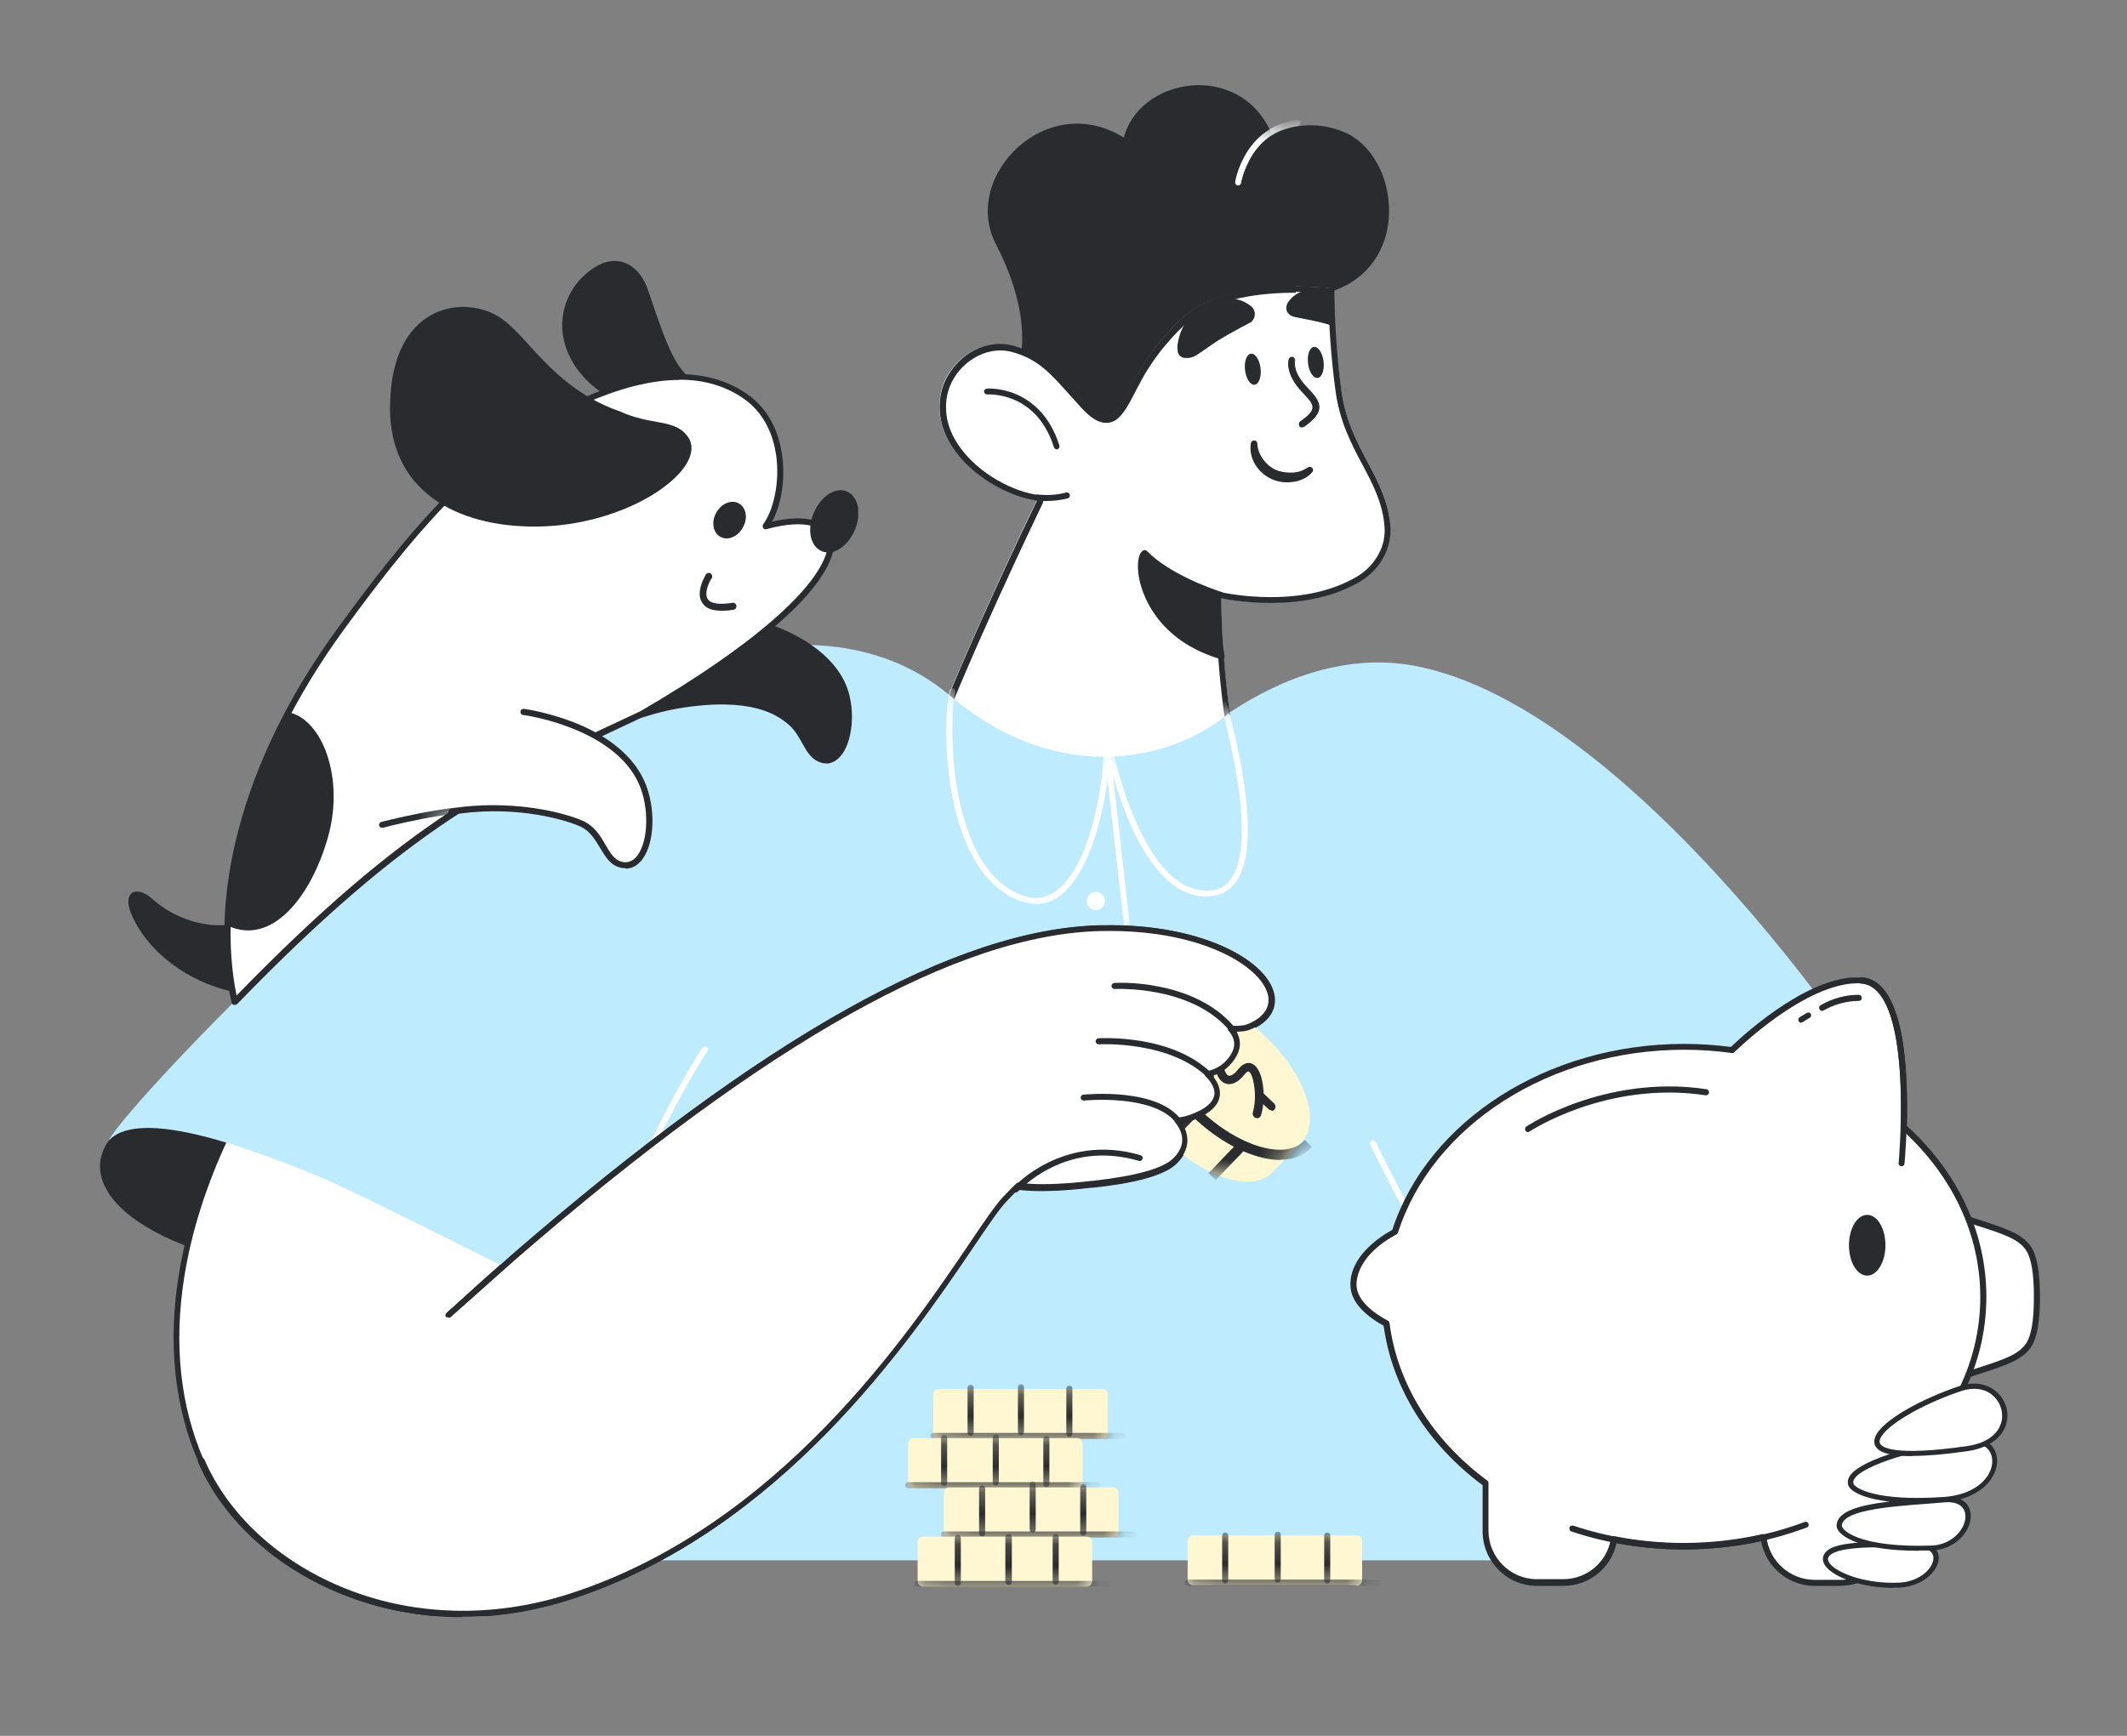 <svg xmlns="http://www.w3.org/2000/svg" xmlns:xlink="http://www.w3.org/1999/xlink" id="Layer_1" viewBox="0 0 98 80"><rect x="0" y="0" width="98" height="80" fill="#808080" stroke="none"/><defs><style>.cls-1{mask:url(#mask-10);}.cls-2{fill:#292b2e;}.cls-2,.cls-3,.cls-4,.cls-5,.cls-6{stroke-width:0px;}.cls-7{mask:url(#mask-2);}.cls-8{clip-path:url(#clippath-2);}.cls-9{mask:url(#mask-13);}.cls-10{clip-path:url(#clippath-6);}.cls-11{mask:url(#mask-3);}.cls-3{fill:none;}.cls-12{clip-path:url(#clippath-7);}.cls-13{mask:url(#mask-9);}.cls-14{clip-path:url(#clippath-1);}.cls-15{clip-path:url(#clippath-4);}.cls-16{mask:url(#mask-12);}.cls-17{mask:url(#mask-5);}.cls-18{mask:url(#mask-8);}.cls-19{mask:url(#mask-4);}.cls-20{clip-path:url(#clippath);}.cls-21{mask:url(#mask-15);}.cls-22{mask:url(#mask-6);}.cls-23{clip-path:url(#clippath-3);}.cls-24{mask:url(#mask-16);}.cls-4{fill:#fff;}.cls-25{mask:url(#mask-1);}.cls-26{mask:url(#mask);}.cls-5{fill:#bfebff;}.cls-27{clip-path:url(#clippath-5);}.cls-28{mask:url(#mask-7);}.cls-6{fill:#fff7d1;}.cls-29{mask:url(#mask-14);}.cls-30{mask:url(#mask-11);}</style><clipPath id="clippath"><rect class="cls-3" width="98" height="80"></rect></clipPath><clipPath id="clippath-1"><rect class="cls-3" x="4.6" y="3.92" width="83.46" height="70.56"></rect></clipPath><mask id="mask" x="45.67" y="3.98" width="18.21" height="17.06" maskUnits="userSpaceOnUse"><g id="mask0_2670_17672"><path class="cls-4" d="M61.88,6.2c-1.08-.45-2.24-.59-3.25.01-1.48-3.52-6.24-2.49-6.74.34-3.51-2.38-7.43,1.62-5.87,4.62.57,1.1,1.54,3.42,1.14,5.36,1.68.65,4.98,4.5,4.98,4.5,0,0,6.57-6.79,9.33-7.79,3.44-1.26,2.85-6.03.41-7.04Z"></path></g></mask><mask id="mask-1" x="37.1" y="29.77" width="36.4" height="12.89" maskUnits="userSpaceOnUse"><g id="mask1_2670_17672"><path class="cls-4" d="M37.1,29.77c1.07,0,5.6,1.23,6.73,2.34.02.01.12.11.14.12,0,0,1.75,3.06,7.1,2.65,3.82-.29,5.51-1.99,5.51-1.99,2.73-1.8,6.25-2.5,8.36-2.24.05,0,5.4,1.14,7.73,2.96,2.97,2.32-1.4,9.82-22.78,8.98-10.59-.4-12.81-12.82-12.79-12.82Z"></path></g></mask><mask id="mask-2" x="37.1" y="29.77" width="36.4" height="12.89" maskUnits="userSpaceOnUse"><g id="mask2_2670_17672"><path class="cls-4" d="M37.1,29.77c1.07,0,5.6,1.23,6.73,2.34.02.01.12.11.14.12,0,0,1.75,3.06,7.1,2.65,3.82-.29,5.51-1.99,5.51-1.99,2.73-1.8,6.25-2.5,8.36-2.24.05,0,5.4,1.14,7.73,2.96,2.97,2.32-1.4,9.82-22.78,8.98-10.59-.4-12.81-12.82-12.79-12.82Z"></path></g></mask><mask id="mask-3" x="37.1" y="29.77" width="36.4" height="14.1" maskUnits="userSpaceOnUse"><g id="mask3_2670_17672"><path class="cls-4" d="M37.1,29.77c1.07,0,5.6,1.23,6.73,2.34.02.01.12.11.14.12,0,0,1.75,3.06,7.1,2.65,3.82-.29,5.51-1.99,5.51-1.99,2.73-1.8,6.25-2.5,8.36-2.24.05,0,5.4,1.14,7.73,2.96,2.97,2.32-1.4,9.82-22.78,8.98-10.59-.4-12.81-12.82-12.79-12.82Z"></path></g></mask><mask id="mask-4" x="37.1" y="29.77" width="36.4" height="12.89" maskUnits="userSpaceOnUse"><g id="mask4_2670_17672"><path class="cls-4" d="M37.1,29.77c1.07,0,5.6,1.23,6.73,2.34.02.01.12.11.14.12,0,0,1.75,3.06,7.1,2.65,3.82-.29,5.51-1.99,5.51-1.99,2.73-1.8,6.25-2.5,8.36-2.24.05,0,5.4,1.14,7.73,2.96,2.97,2.32-1.4,9.82-22.78,8.98-10.59-.4-12.81-12.82-12.79-12.82Z"></path></g></mask><clipPath id="clippath-2"><rect class="cls-3" x="51.51" y="45.95" width="8.96" height="8.51"></rect></clipPath><mask id="mask-5" x="51.51" y="45.95" width="8.96" height="8.51" maskUnits="userSpaceOnUse"><g id="mask6_2670_17672"><path class="cls-4" d="M58.36,47.82c-1.79-1.72-3.95-2.37-4.84-1.45l-1.37,1.42c-.89.92-.16,3.07,1.62,4.79,1.79,1.72,3.95,2.37,4.84,1.45l1.37-1.42c.89-.92.16-3.07-1.62-4.79Z"></path></g></mask><clipPath id="clippath-3"><rect class="cls-3" x="41.7" y="63.77" width="21.91" height="9.36"></rect></clipPath><mask id="mask-6" x="54.57" y="70.76" width="9.03" height="2.32" maskUnits="userSpaceOnUse"><g id="mask7_2670_17672"><path class="cls-4" d="M62.51,73.07h-7.54c-.07,0-.13-.03-.18-.07-.05-.05-.07-.11-.07-.18v-1.8c0-.07.03-.13.07-.18.05-.05.11-.07.18-.07h7.54s.07,0,.1.02c.03.01.06.03.08.06.02.02.04.05.05.08.01.03.02.06.02.1v1.8s0,.07-.02.1c-.01.03-.03.06-.05.08-.02.02-.05.04-.08.06s-.06.02-.1.02Z"></path></g></mask><mask id="mask-7" x="54.72" y="70.58" width="8.05" height="2.49" maskUnits="userSpaceOnUse"><g id="mask8_2670_17672"><path class="cls-4" d="M62.51,73.07h-7.54c-.07,0-.13-.03-.18-.07-.05-.05-.07-.11-.07-.18v-1.8c0-.07.03-.13.07-.18.05-.05.11-.07.18-.07h7.54s.07,0,.1.02c.03.01.06.03.08.06.02.02.04.05.05.08.01.03.02.06.02.1v1.8s0,.07-.02.1c-.01.03-.03.06-.05.08-.02.02-.05.04-.08.06s-.06.02-.1.02Z"></path></g></mask><mask id="mask-8" x="42.86" y="64" width="9.03" height="2.32" maskUnits="userSpaceOnUse"><g id="mask9_2670_17672"><path class="cls-4" d="M50.79,66.31h-7.54c-.07,0-.13-.03-.18-.07-.05-.05-.07-.11-.07-.18v-1.8c0-.07.03-.13.07-.18.05-.05.11-.07.18-.07h7.54c.07,0,.13.03.18.07.05.05.07.11.07.18v1.8c0,.07-.03.13-.07.18-.05.05-.11.07-.18.07Z"></path></g></mask><mask id="mask-9" x="43" y="63.77" width="8.05" height="2.54" maskUnits="userSpaceOnUse"><g id="mask10_2670_17672"><path class="cls-4" d="M50.79,66.31h-7.54c-.07,0-.13-.03-.18-.07-.05-.05-.07-.11-.07-.18v-1.8c0-.07.03-.13.07-.18.05-.05.11-.07.18-.07h7.54c.07,0,.13.03.18.07.05.05.07.11.07.18v1.8c0,.07-.03.13-.07.18-.05.05-.11.07-.18.07Z"></path></g></mask><mask id="mask-10" x="41.69" y="66.28" width="9.03" height="2.32" maskUnits="userSpaceOnUse"><g id="mask11_2670_17672"><path class="cls-4" d="M49.63,68.58h-7.54c-.07,0-.13-.03-.18-.07-.05-.05-.07-.11-.07-.18v-1.8c0-.07.03-.13.07-.18.05-.05.11-.07.18-.07h7.54s.07,0,.1.02c.03.01.06.03.08.06.02.02.04.05.05.08.01.03.02.06.02.1v1.8c0,.07-.03.13-.07.18-.05.05-.11.07-.18.07Z"></path></g></mask><mask id="mask-11" x="41.83" y="66.09" width="8.05" height="2.49" maskUnits="userSpaceOnUse"><g id="mask12_2670_17672"><path class="cls-4" d="M49.63,68.58h-7.54c-.07,0-.13-.03-.18-.07-.05-.05-.07-.11-.07-.18v-1.8c0-.07.03-.13.07-.18.05-.05.11-.07.18-.07h7.54s.07,0,.1.02c.03.01.06.03.08.06.02.02.04.05.05.08.01.03.02.06.02.1v1.8c0,.07-.03.13-.07.18-.05.05-.11.07-.18.07Z"></path></g></mask><mask id="mask-12" x="43.34" y="68.55" width="9.03" height="2.31" maskUnits="userSpaceOnUse"><g id="mask13_2670_17672"><path class="cls-4" d="M51.28,70.85h-7.54c-.07,0-.13-.03-.18-.07-.05-.05-.07-.11-.07-.18v-1.8c0-.07.03-.13.07-.18.05-.05.11-.07.18-.07h7.54c.07,0,.13.03.18.07.05.05.07.11.07.18v1.8c0,.07-.03.13-.07.18-.05.05-.11.07-.18.07Z"></path></g></mask><mask id="mask-13" x="43.49" y="68.27" width="8.05" height="2.59" maskUnits="userSpaceOnUse"><g id="mask14_2670_17672"><path class="cls-4" d="M51.28,70.85h-7.54c-.07,0-.13-.03-.18-.07-.05-.05-.07-.11-.07-.18v-1.8c0-.07.03-.13.07-.18.05-.05.11-.07.18-.07h7.54c.07,0,.13.03.18.07.05.05.07.11.07.18v1.8c0,.07-.03.13-.07.18-.05.05-.11.07-.18.07Z"></path></g></mask><mask id="mask-14" x="42.13" y="70.82" width="9.03" height="2.32" maskUnits="userSpaceOnUse"><g id="mask15_2670_17672"><path class="cls-4" d="M50.06,73.12h-7.54c-.07,0-.13-.03-.18-.07-.05-.05-.07-.11-.07-.18v-1.8c0-.07.03-.13.07-.18.05-.05.11-.07.18-.07h7.54c.07,0,.13.03.18.07.05.05.07.11.07.18v1.8c0,.07-.03.13-.07.18-.05.05-.11.07-.18.07Z"></path></g></mask><mask id="mask-15" x="42.27" y="70.68" width="8.05" height="2.45" maskUnits="userSpaceOnUse"><g id="mask16_2670_17672"><path class="cls-4" d="M50.06,73.12h-7.54c-.07,0-.13-.03-.18-.07-.05-.05-.07-.11-.07-.18v-1.8c0-.07.03-.13.07-.18.05-.05.11-.07.18-.07h7.54c.07,0,.13.03.18.07.05.05.07.11.07.18v1.8c0,.07-.03.13-.07.18-.05.05-.11.07-.18.07Z"></path></g></mask><clipPath id="clippath-4"><rect class="cls-3" x="5.9" y="12.03" width="33.64" height="34.27"></rect></clipPath><mask id="mask-16" x="10.81" y="17.37" width="27.48" height="28.7" maskUnits="userSpaceOnUse"><g id="mask17_2670_17672"><path class="cls-4" d="M29.58,32.89c4.82-2.79,8.27-5.63,8.68-7.58.07-.36.04-.64-.13-.82-.17-.18-.39-.31-.63-.37-.56-.16-1.33-.11-2.23.14.88-1.17,1.21-4.48-.9-5.97-1.68-1.19-4.15-1.32-7.6.24-4.34,1.96-7.21,5.42-9.35,8.76-4.36,6.81-6.38,13.99-6.6,18.79,7.94-8.11,12.25-10.13,18.77-13.18Z"></path></g></mask><clipPath id="clippath-5"><rect class="cls-3" x="62.21" y="45.05" width="31.76" height="28.04"></rect></clipPath><clipPath id="clippath-6"><rect class="cls-3" x="83.98" y="63.77" width="8.51" height="9.41"></rect></clipPath><clipPath id="clippath-7"><rect class="cls-3" x="9.17" y="42.63" width="49.64" height="31.9"></rect></clipPath></defs><g class="cls-20"><g class="cls-14"><path class="cls-2" d="M61.87,6.21c-1.08-.45-2.31-.38-3.32.21-1.34-3.61-6.17-2.69-6.67.14-3.51-2.38-7.43,1.62-5.87,4.62.57,1.1,1.54,3.42,1.14,5.36,1.68.65,4.98,4.5,4.98,4.5,0,0,6.57-6.79,9.33-7.79,3.44-1.26,2.85-6.03.41-7.04Z"></path><path class="cls-2" d="M52.13,21.18s-.08-.02-.11-.05c-.03-.04-3.29-3.83-4.92-4.46-.06-.02-.1-.09-.09-.16.14-.66.3-2.51-1.13-5.27-.38-.74-.47-1.57-.25-2.41.2-.77.67-1.51,1.3-2.07.67-.59,1.46-.95,2.3-1.04.87-.09,1.74.12,2.55.62.33-1.29,1.58-2.26,3.11-2.4,1.31-.12,2.96.43,3.72,2.28,1-.54,2.22-.59,3.3-.14,1.27.52,2.12,2.05,2.09,3.73-.04,1.68-.97,3.02-2.5,3.57-2.7.98-9.21,7.69-9.28,7.76-.02.02-.05.04-.09.04ZM47.31,16.45c1.57.7,4.27,3.73,4.83,4.38.88-.91,6.68-6.78,9.28-7.72.75-.27,1.34-.73,1.74-1.36.36-.56.56-1.24.57-1.96.03-1.56-.75-2.98-1.92-3.46-1.05-.44-2.24-.36-3.19.2-.04.02-.08.02-.12.01-.04,0-.07-.04-.08-.08-.68-1.83-2.25-2.36-3.5-2.25-1.49.13-2.68,1.11-2.91,2.37,0,.05-.04.08-.08.1-.04.02-.09.01-.13-.01-1.82-1.23-3.61-.66-4.68.3-.59.53-1.02,1.21-1.21,1.93-.2.77-.12,1.54.22,2.21.23.44.66,1.34.94,2.39.3,1.11.37,2.1.23,2.95Z"></path><path class="cls-4" d="M64.05,24.22c.08,1-.44,2.03-1.49,2.62-2.72,1.54-6.3.71-6.3.71,0,0-.02,2.35.43,5.6-.56,1.02-2.69,2.53-6.57,2.27-3.38-.23-5.78-1.94-6.57-3.01.81-1.96,2.37-5.52,4.22-9.36-1.92-.25-4.9-2.26-4.44-4.86.26-1.49,1.84-2.66,3.38-2.22,1.5.43,2.07,1.32,3.28,2.63,1.12,1.22,1.49.49,2.23-.99.66-1.31,1.62-2.41,2.37-3.05,1.69-1.43,4.77-1.48,6.83-1.26,0,1.57.16,3.09.37,4.64.36,2.73,2.07,3.95,2.26,6.27Z"></path><path class="cls-2" d="M59.69,13.45c.49,0,1,.02,1.52.07.01,1.49.12,2.99.32,4.47.19,1.43.72,2.44,1.24,3.42.48.9.93,1.75,1.02,2.85h0c.04.45-.06.9-.29,1.31-.24.43-.6.8-1.06,1.05-1.05.6-2.37.9-3.9.9-1.25,0-2.18-.21-2.19-.21-.02,0-.04,0-.06,0-.06,0-.12.02-.17.06-.06.05-.11.13-.11.21,0,.02-.02,2.36.42,5.55-.29.47-.89.95-1.62,1.31-1.04.5-2.35.77-3.78.77-.28,0-.57,0-.87-.03-1.84-.12-3.27-.7-4.15-1.16-.89-.47-1.67-1.06-2.12-1.62.76-1.85,2.28-5.3,4.15-9.2.04-.08.04-.18,0-.25-.04-.08-.12-.13-.21-.14-1.1-.14-2.68-.93-3.58-2.17-.56-.76-.76-1.56-.62-2.37.21-1.17,1.31-2.12,2.46-2.12.19,0,.39.03.57.08,1.17.33,1.73.97,2.59,1.93.18.2.36.4.56.62.46.5.81.71,1.16.71.62,0,.95-.67,1.46-1.67l.03-.05c.66-1.31,1.65-2.41,2.35-3,1.25-1.06,3.35-1.28,4.9-1.28ZM59.69,13.17c-1.8,0-3.83.3-5.08,1.36-.75.63-1.75,1.78-2.42,3.09-.48.95-.78,1.57-1.24,1.57-.25,0-.55-.19-.95-.62-1.21-1.31-1.78-2.2-3.28-2.63-.22-.06-.43-.09-.65-.09-1.31,0-2.5,1.08-2.73,2.36-.46,2.61,2.52,4.61,4.44,4.86-1.85,3.84-3.42,7.4-4.22,9.36.79,1.06,3.19,2.78,6.57,3.01.31.02.6.03.88.03,3.32,0,5.18-1.36,5.69-2.3-.45-3.26-.43-5.6-.43-5.6,0,0,.96.22,2.26.22,1.22,0,2.73-.19,4.04-.93,1.05-.59,1.57-1.63,1.49-2.62-.19-2.32-1.9-3.55-2.26-6.27-.21-1.55-.31-3.12-.32-4.68-.54-.06-1.15-.09-1.79-.09Z"></path><path class="cls-2" d="M56.27,27.41s-2.32-.7-3.53-1.93c-.47.28-.21,3.65,3.54,4.76-.56-3.14-.01-2.82-.01-2.82Z"></path><path class="cls-2" d="M56.28,30.38s-.03,0-.04,0c-1.21-.36-2.17-.97-2.85-1.82-.69-.87-.89-1.7-.94-2.13-.05-.42-.02-.92.22-1.06.06-.03.12-.02.17.02,1.08,1.11,3.13,1.79,3.43,1.89.02,0,.05.01.06.02.06.04.08.11.06.18-.03.06-.09.09-.15.08-.05.08-.2.51.18,2.67,0,.05,0,.1-.05.13-.02.02-.06.03-.09.03ZM52.76,25.69c-.04.12-.08.34-.03.7.08.67.41,1.39.88,1.99.61.75,1.45,1.31,2.5,1.66-.28-1.67-.24-2.31-.13-2.57-.24-.08-.63-.23-1.08-.43-.92-.41-1.64-.86-2.14-1.34ZM60.25,21.55c-.22.14-.47.23-.73.23-.26.01-.52-.03-.75-.13-.23-.11-.43-.28-.58-.49-.15-.21-.25-.46-.26-.72h0c0-.09-.08-.15-.16-.14-.07,0-.12.06-.14.12-.05.34.02.69.2.98.09.15.19.28.32.39.38.35.91.5,1.42.42.17-.02.33-.07.48-.14.16-.07.3-.18.41-.31.06-.06.05-.16-.02-.21-.05-.05-.13-.05-.19,0h0ZM59.96,19.68s.07,0,.11-.02c.45-.31.66-.56.69-.83.04-.34-.24-.62-.55-.95-.7-.74-.56-1.23-.56-1.24.02-.07-.02-.14-.09-.17-.07-.02-.14.01-.17.08,0,.03-.2.64.62,1.5.31.32.49.54.48.74-.02.18-.2.38-.57.64-.06.04-.07.12-.03.19,0,.03.04.05.07.06Z"></path><path class="cls-2" d="M59.99,19.7s-.02,0-.03,0c-.04,0-.07-.03-.09-.06-.02-.03-.03-.07-.02-.12,0-.04.03-.08.06-.1.36-.25.55-.45.56-.62.02-.19-.16-.4-.47-.72-.83-.87-.63-1.5-.62-1.53.03-.08.12-.12.19-.1.08.03.12.12.1.19,0,0-.13.5.56,1.21.31.33.59.62.56.97-.03.27-.25.53-.7.85-.04.02-.06.03-.1.03ZM59.97,19.66s.06,0,.09-.02c.44-.31.65-.56.68-.81.03-.32-.23-.61-.54-.93-.71-.75-.57-1.25-.56-1.26.02-.06-.01-.12-.07-.14-.06-.02-.12.01-.14.07,0,.02-.2.63.62,1.48.31.33.5.55.48.75-.02.18-.21.4-.58.66-.02.02-.04.04-.05.07,0,.03,0,.06.02.08.01.02.04.04.06.05Z"></path><g class="cls-26"><path class="cls-4" d="M57.05,8.55h-.02c-.07-.01-.13-.08-.12-.16,0-.03.1-.64.5-1.31.37-.62,1.08-1.39,2.35-1.56.07,0,.15.04.16.12,0,.07-.04.15-.12.16-.93.13-1.66.61-2.15,1.43-.37.62-.47,1.21-.47,1.21-.01.06-.07.11-.14.11Z"></path></g><path class="cls-2" d="M48.69,20.71c-.06,0-.11-.04-.13-.1-.35-1.09-.98-1.83-1.86-2.2-.65-.27-1.21-.23-1.21-.23-.08,0-.14-.05-.15-.12,0-.08.05-.14.12-.15.02,0,.62-.05,1.34.25.66.28,1.55.91,2.01,2.37.02.07-.02.15-.09.18,0,0-.02,0-.04,0ZM48.22,23.09c-.25,0-.42-.02-.43-.02-.07,0-.13-.08-.12-.16,0-.07.08-.13.16-.12,0,0,.63.09,1.29-.09.07-.02.15.02.17.1.02.07-.02.15-.1.17-.37.09-.71.12-.97.12Z"></path><path class="cls-5" d="M69.12,62.93c-.09,2.18,0,6.62,0,8.98H26.14c.25-3.81.49-9.83.49-11.82,2.73-15.13,11.84-25.69,17.07-28.09,5.18,4.44,10.5,2.92,12.89.89,6.13,4.24,10.29,17.71,12.54,30.04Z"></path><g class="cls-25"><path class="cls-4" d="M47.72,41.66c-.22,0-.44-.04-.67-.12-1.93-.67-2.78-2.91-3.14-4.67-.44-2.15-.34-4.23-.17-5.04.01-.07.09-.12.17-.11.07.01.12.09.11.17-.18.85-.24,2.93.17,4.93.35,1.69,1.15,3.84,2.96,4.46.56.19,1.08.11,1.55-.25,1.67-1.28,2.29-5.55,2.15-7.47,0-.08.05-.14.13-.15.08,0,.14.05.15.13.08,1.12-.08,2.73-.42,4.11-.54,2.22-1.3,3.18-1.84,3.61-.36.27-.74.41-1.15.41Z"></path></g><g class="cls-7"><path class="cls-4" d="M55.6,41.32c-.83,0-1.61-.43-2.3-1.27-.58-.7-1.11-1.68-1.57-2.93-.78-2.11-1.12-4.28-1.12-4.3,0-.07.04-.15.12-.16.07,0,.15.04.16.12.01.08,1.32,8.48,4.85,8.26.43-.03.76-.21,1-.57,1.45-2.15-.89-9.37-.92-9.45-.02-.07.01-.15.09-.18.07-.02.15.01.18.09,0,.02.61,1.87,1.02,3.96.56,2.84.51,4.77-.14,5.72-.29.43-.7.66-1.21.69-.04,0-.1,0-.15,0Z"></path></g><g class="cls-11"><path class="cls-4" d="M52.05,43.87c-.07,0-.13-.05-.14-.12l-1.39-12.31c0-.07.05-.14.12-.15.07,0,.14.05.15.12l1.39,12.31c0,.07-.05.14-.12.15,0,0,0,0-.01,0Z"></path></g><g class="cls-19"><path class="cls-4" d="M50.49,41.95c.23,0,.42-.19.42-.42s-.19-.42-.42-.42-.42.19-.42.42.19.42.42.42Z"></path></g><path class="cls-2" d="M69.14,62.92c4.4-8.79,14.87-14.05,18.04-11.71,2.68,3.43-3.94,9.82-18.04,11.71Z"></path><path class="cls-2" d="M69.14,63.06s-.09-.02-.11-.06c-.03-.04-.03-.1,0-.14,1.89-3.77,4.65-6.46,6.63-8.06,2.49-2,5.26-3.48,7.6-4.04,1.76-.42,3.16-.31,4.03.34,0,0,.02.01.03.03.69.88.8,1.95.33,3.11-.73,1.79-2.78,3.62-5.77,5.16-3.38,1.74-7.77,3-12.7,3.66-.02,0-.02,0-.03,0ZM85.15,50.79c-.55,0-1.17.08-1.84.24-2.3.55-5.03,2-7.49,3.98-1.92,1.54-4.57,4.13-6.43,7.73,4.79-.66,9.05-1.91,12.34-3.6,2.93-1.51,4.94-3.29,5.64-5.02.43-1.05.33-2.03-.28-2.82-.48-.34-1.13-.52-1.94-.52Z"></path><path class="cls-5" d="M87.33,51.21c-4.3-2.54-15.36,7.03-18.14,11.85-8.65-12.22-10.73-25.08-12.54-30.22,2.49-1.66,5.47-2.7,8.44-2.17,10.3,1.84,21.89,19.48,22.24,20.54Z"></path><path class="cls-4" d="M69.14,63.06s-.09-.02-.12-.06c-.03-.04-2.96-4.24-5.89-10.25-.03-.07,0-.15.06-.18.07-.03.15,0,.19.06,2.92,5.98,5.83,10.17,5.87,10.21.04.07.03.15-.03.2-.03.01-.06.02-.08.02Z"></path><path class="cls-2" d="M24.15,58.58c-5.69-2.74-16.52-8.89-19.06-5.89-2.04,2.97,4.9,7.28,19.06,5.89Z"></path><path class="cls-2" d="M18.89,58.99c-2.94,0-5.6-.27-7.88-.82-3.05-.73-5.27-1.92-6.07-3.29-.46-.78-.44-1.56.04-2.27,0,0,0,0,0,0,2.26-2.67,10.52,1.49,16.55,4.52.96.49,1.87.94,2.67,1.33.06.03.09.09.07.15,0,.06-.06.11-.12.12-1.83.18-3.59.27-5.27.27ZM5.2,52.78c-.42.61-.43,1.3-.03,1.97.77,1.3,2.92,2.45,5.89,3.16,3.43.81,7.77,1.02,12.58.58-.69-.34-1.44-.72-2.23-1.11-2.89-1.45-6.49-3.26-9.57-4.36-1.66-.59-3.04-.92-4.11-.99-1.19-.07-2.04.18-2.53.75Z"></path><path class="cls-4" d="M26.74,60.34s-.03,0-.05,0c-.07-.03-.11-.11-.08-.18.03-.08,3.14-7.84,5.75-11.87.04-.06.13-.08.19-.04.06.04.08.13.04.19-2.6,4.01-5.7,11.75-5.72,11.82-.02.06-.07.09-.13.09Z"></path><path class="cls-4" d="M57.69,47.29c-.14.06-.28.12-.43.13-.18.02-.36.03-.54.02h-.01c.42.47.43,1.04-.2,1.66-.13.12-.28.23-.45.3-.13.06-.27.11-.42.14,0,0,0,0,0,0,.62.62.67,1.29-.29,1.81-.19.1-.38.18-.59.24-.17.05-.33.08-.5.1h0c.47.61.51,1.27-.14,1.88-.76.71-3.09.96-3.78,1.03-1.24.14-2.14.18-2.84.14-.21-.01-.4-.03-.58-.06,0,0-.01,0-.02,0-.22.2-.43.42-.63.63-1.84,1.98-8.13,14.43-19.97,18.27-7.84,2.54-14.9-1.3-17.03-6.25-2.49-5.79-.29-11.89,1.17-14.97.99.25,5.08,1.87,6.75,2.5,4.44,1.67,6.01,2.85,6.51,3.08,10.46-9.07,19.81-15,27.04-15.14,6.5-.13,9.52,3.29,6.96,4.49Z"></path><path class="cls-2" d="M21.29,74.52c-.23,0-.45,0-.68-.01-1.76-.08-3.45-.45-5.03-1.12-2.99-1.25-5.34-3.44-6.44-6.01-1.1-2.56-1.41-5.45-.91-8.58.34-2.12,1.04-4.31,2.07-6.51.03-.06.1-.09.16-.07.74.19,3.14,1.11,5.07,1.85.68.26,1.27.49,1.7.65,3.51,1.32,5.23,2.33,6.06,2.82.17.1.3.18.39.23,11.59-10.04,20.44-14.98,27.06-15.12,1.49-.03,3.67.11,5.59.96,1.33.59,2.2,1.39,2.38,2.19.15.66-.19,1.25-.95,1.6-.17.08-.33.13-.48.14-.1.01-.19.02-.29.02.3.51.17,1.07-.38,1.61-.14.14-.31.25-.49.33-.07.03-.15.06-.23.09.26.31.37.63.33.93-.05.36-.32.67-.81.93-.19.11-.4.19-.62.25-.1.03-.2.06-.31.07.41.66.31,1.31-.29,1.88-.78.73-3.06.98-3.81,1.06h-.05c-1.2.14-2.14.19-2.86.14-.2-.01-.38-.03-.54-.05-.2.19-.39.38-.57.58-.34.36-.85,1.12-1.5,2.08-2.88,4.25-8.87,13.1-18.53,16.23-1.67.54-3.36.81-5.04.81ZM10.49,52.52c-1,2.14-1.67,4.27-2,6.33-.49,3.08-.19,5.92.89,8.42,1.07,2.5,3.37,4.63,6.3,5.86,1.55.65,3.22,1.02,4.94,1.1,1.86.08,3.76-.18,5.62-.79,9.57-3.1,15.53-11.89,18.39-16.12.68-1.01,1.18-1.74,1.53-2.12.2-.21.41-.43.63-.64.03-.03.07-.04.11-.04,0,0,0,0,.01,0h0c.17.03.36.05.56.06.7.04,1.62,0,2.81-.14h.05c1.95-.22,3.18-.56,3.65-1,.55-.52.6-1.09.13-1.69-.03-.04-.04-.09-.02-.13.02-.05.06-.08.1-.09,0,0,.01,0,.02,0,.16-.02.32-.05.48-.1.19-.06.38-.14.56-.23.4-.21.62-.46.66-.72.05-.32-.19-.65-.41-.86-.04-.04-.05-.1-.03-.15.02-.04.06-.07.1-.08h0c.13-.03.26-.07.39-.13.15-.07.29-.16.41-.27.53-.52.6-1.01.19-1.47-.04-.04-.05-.11-.02-.15.02-.05.08-.08.13-.07h.02c.17,0,.34,0,.5-.02.12-.01.25-.05.39-.12.64-.3.92-.76.8-1.29-.17-.7-1-1.45-2.23-2-1.03-.46-2.82-1-5.47-.94-6.57.13-15.38,5.08-26.95,15.11-.04.04-.1.04-.15.02-.12-.05-.27-.15-.5-.28-.82-.48-2.52-1.49-6.01-2.8-.43-.16-1.02-.39-1.71-.65-1.83-.7-4.09-1.57-4.92-1.81Z"></path><path class="cls-2" d="M20.7,60.74s-.07-.01-.1-.05c-.05-.06-.05-.14,0-.19,2.11-1.97,3.65-3.24,3.66-3.24.06-.05.15-.04.19.02.05.06.04.15-.02.19-.01.01-1.55,1.27-3.65,3.24-.02.02-.06.04-.09.04Z"></path><path class="cls-5" d="M14.59,54.18c-4.37-1.8-8.31-2.94-9.57-1.63.72-1.62,19.19-21.04,27.38-22.07,3.82-1.23,8.12-1.12,11.3,1.52-13.05,16.38-16.93,28.18-16.93,28.18,0,0-10.01-5.1-12.18-6.01Z"></path><path class="cls-4" d="M26.74,60.34s-.03,0-.05,0c-.07-.03-.11-.11-.08-.18.03-.08,3.14-7.84,5.75-11.87.04-.06.13-.08.19-.04.06.04.08.13.04.19-2.6,4.01-5.7,11.75-5.72,11.82-.02.06-.07.09-.13.09Z"></path><path class="cls-2" d="M56.79,47.69s-.08-.02-.11-.06c-1.74-2.23-5.35-2.04-5.39-2.04-.08,0-.14-.06-.15-.13,0-.07.06-.14.13-.15.04,0,.96-.06,2.11.18,1.54.32,2.75.99,3.51,1.96.05.06.04.15-.02.19-.02.03-.06.04-.08.04ZM55.73,49.78s-.07-.01-.1-.04c-1.74-1.78-5.03-1.59-5.07-1.59-.08,0-.14-.05-.15-.13,0-.08.05-.14.13-.15.04,0,.87-.06,1.94.12.99.17,2.38.57,3.34,1.55.06.06.05.14,0,.19-.03.03-.06.04-.1.04ZM54.29,51.9s-.09-.02-.12-.06c-.96-1.44-4.27-1.11-4.3-1.11-.07,0-.14-.05-.15-.12,0-.07.05-.14.12-.15.14-.01,3.51-.35,4.56,1.23.04.06.02.15-.04.19-.03.01-.06.02-.08.02ZM46.75,54.96s-.06,0-.09-.04c-.06-.05-.06-.14-.01-.19.02-.03.57-.64,1.57-1.13.92-.45,2.4-.88,4.26-.34.07.02.12.1.09.17-.02.07-.1.12-.17.09-1.42-.41-2.78-.31-4.05.32-.95.47-1.49,1.06-1.49,1.07-.03.03-.06.05-.1.05Z"></path><path class="cls-4" d="M20.7,60.6c.88-.79,2.27-2.04,2.98-2.67,10.46-9.06,19.81-14.99,27.04-15.14,6.5-.13,9.52,3.29,6.96,4.49-.14.06-.28.12-.43.13-.18.02-.36.03-.54.02h-.01c.42.47.43,1.04-.2,1.66-.13.12-.28.23-.45.3-.13.06-.27.11-.42.14,0,0,0,0,0,0,.62.62.67,1.29-.29,1.81-.19.1-.38.18-.59.24-.17.05-.33.08-.5.1h0c.47.61.51,1.27-.14,1.88-.76.71-3.09.96-3.78,1.03-1.24.14-2.14.18-2.84.14-.21-.01-.4-.03-.58-.06,0,0-.01,0-.02,0-.22.2-.43.42-.63.63-1.84,1.98-8.13,14.43-19.97,18.27-7.84,2.54-14.9-1.3-17.03-6.25"></path><path class="cls-2" d="M21.28,74.52c-.23,0-.45,0-.68-.01-1.76-.08-3.45-.45-5.03-1.11-2.99-1.25-5.34-3.44-6.44-6.01-.03-.07,0-.15.07-.18.07-.03.15,0,.18.07,1.07,2.5,3.37,4.63,6.3,5.86,1.55.65,3.22,1.02,4.94,1.1,1.86.08,3.76-.18,5.62-.79,9.57-3.1,15.53-11.89,18.39-16.12.68-1.01,1.18-1.74,1.53-2.11.2-.21.41-.43.63-.64.03-.03.07-.04.11-.04,0,0,0,0,.01,0h0c.17.03.36.05.56.06.7.04,1.62,0,2.81-.14h.05c1.95-.22,3.18-.56,3.66-.99.55-.52.6-1.09.13-1.69-.03-.04-.04-.09-.02-.13.02-.05.06-.08.1-.09,0,0,.01,0,.02,0,.16-.02.32-.05.48-.1.19-.06.38-.13.56-.23.4-.21.62-.46.66-.72.05-.32-.19-.65-.41-.86-.04-.04-.05-.1-.03-.15.02-.04.06-.07.1-.08h0c.13-.03.26-.07.39-.13.15-.07.29-.16.41-.27.53-.52.6-1.01.19-1.47-.04-.04-.05-.11-.02-.15.02-.05.07-.08.13-.07h.02c.17,0,.34,0,.5-.02.12-.01.25-.05.39-.12.64-.3.92-.76.8-1.29-.17-.7-1-1.45-2.23-2-1.03-.46-2.82-1-5.47-.94-6.57.13-15.38,5.08-26.95,15.11-.52.46-1.41,1.25-2.19,1.95-.29.25-.56.5-.8.71-.06.05-.14.05-.19-.01-.05-.06-.05-.14,0-.19.24-.21.51-.45.8-.71.78-.7,1.67-1.5,2.19-1.96,11.63-10.08,20.51-15.05,27.14-15.18,2.7-.06,4.53.5,5.59.96,1.33.59,2.2,1.39,2.38,2.19.15.66-.19,1.25-.95,1.6-.17.08-.33.13-.48.14-.1.01-.19.02-.29.02.3.51.17,1.07-.38,1.61-.14.14-.31.25-.49.33-.07.03-.15.07-.23.09.26.31.37.63.33.93-.05.36-.32.67-.81.93-.19.11-.4.19-.62.25-.1.03-.2.06-.31.07.41.66.31,1.31-.29,1.88-.78.73-3.06.98-3.81,1.06h-.05c-1.2.14-2.14.18-2.86.14-.2-.01-.38-.03-.54-.05-.2.19-.39.38-.57.58-.34.37-.85,1.12-1.5,2.08-2.88,4.25-8.87,13.1-18.53,16.23-1.67.54-3.36.81-5.04.81Z"></path><path class="cls-2" d="M56.79,47.69s-.08-.02-.11-.06c-1.74-2.23-5.35-2.04-5.39-2.04-.08,0-.14-.06-.15-.13,0-.07.06-.14.13-.15.04,0,.96-.06,2.11.18,1.54.32,2.75.99,3.51,1.96.05.06.04.15-.02.19-.02.03-.06.04-.08.04ZM55.73,49.78s-.07-.01-.1-.04c-1.74-1.78-5.03-1.59-5.07-1.59-.08,0-.14-.05-.15-.13,0-.08.05-.14.13-.15.04,0,.87-.06,1.94.12.99.17,2.38.57,3.34,1.55.06.06.05.14,0,.19-.03.03-.06.04-.1.04ZM54.29,51.9s-.09-.02-.12-.06c-.96-1.44-4.27-1.11-4.3-1.11-.07,0-.14-.05-.15-.12,0-.07.05-.14.12-.15.14-.01,3.51-.35,4.56,1.23.04.06.02.15-.04.19-.03.01-.06.02-.08.02ZM46.75,54.96s-.06,0-.09-.04c-.06-.05-.06-.14-.01-.19.02-.03.57-.64,1.57-1.13.92-.45,2.4-.88,4.26-.34.07.02.12.1.09.17-.02.07-.1.12-.17.09-1.42-.41-2.78-.31-4.05.32-.95.47-1.49,1.06-1.49,1.07-.03.03-.06.05-.1.05Z"></path><path class="cls-2" d="M54.25,16.11v-.16s0-.1.02-.14c.01-.09.03-.19.06-.28.05-.18.12-.36.21-.52.19-.35.46-.65.79-.87.17-.12.36-.22.56-.28.2-.07.41-.11.62-.11.21,0,.42.02.61.08.19.06.37.16.53.29.06.05.1.11.13.18.03.07.04.14.03.22,0,.07-.03.15-.07.21-.04.06-.09.12-.16.15l-.08.04c-.15.09-.28.14-.39.21-.12.06-.21.12-.31.17-.18.1-.35.19-.52.3-.18.1-.36.23-.57.37l-.33.23c-.06.04-.12.08-.18.12-.14.1-.29.17-.47.18-.09,0-.18,0-.26-.03-.11-.05-.19-.15-.21-.27,0-.03,0-.05,0-.08ZM59.34,14.41c.03.05.08.1.13.13.04.02.08.04.12.05l.08.02c.15.04.28.05.39.08.11.02.22.05.31.06.19.04.35.08.53.12.15.04.3.08.47.14-.04-.71-.05-1.24-.06-1.63,0,0,.01,0,.02,0-.17-.05-.35-.09-.54-.1-.16,0-.33,0-.49.04-.03,0-.05.01-.08.02-.18.05-.36.13-.51.23-.15.1-.28.23-.38.39-.09.15-.08.32,0,.46Z"></path><ellipse class="cls-2" cx="57.72" cy="17.01" rx=".36" ry=".72" transform="translate(-1.61 6.98) rotate(-6.82)"></ellipse><ellipse class="cls-2" cx="60.62" cy="16.7" rx=".36" ry=".72" transform="translate(-1.55 7.32) rotate(-6.82)"></ellipse></g><g class="cls-8"><path class="cls-6" d="M58.36,47.83c-1.79-1.72-3.95-2.37-4.84-1.45l-1.37,1.42c-.89.92-.16,3.07,1.62,4.79s3.95,2.37,4.84,1.45l1.37-1.42c.89-.92.16-3.07-1.62-4.79Z"></path><g class="cls-17"><path class="cls-2" d="M53.19,48.83c-.04-.11-.08-.22-.12-.33-.33-1.02-.28-1.92.23-2.44l.23.22c-.42.44-.45,1.22-.15,2.12.3.94.96,1.92,1.85,2.78.89.86,1.9,1.48,2.84,1.75.91.26,1.65.16,2.07-.28l.23.22c-.51.53-1.36.65-2.38.36-.99-.28-2.05-.93-2.98-1.82-.82-.79-1.45-1.7-1.81-2.58Z"></path><path class="cls-2" d="M58.99,53.46c-.32,0-.66-.05-1.03-.16-1.01-.29-2.07-.94-3.01-1.84-.83-.8-1.46-1.7-1.83-2.6-.04-.11-.09-.22-.12-.34-.36-1.09-.27-1.99.24-2.52l.05-.05.33.32-.05.05c-.39.4-.44,1.13-.14,2.05.3.92.95,1.9,1.83,2.75.88.85,1.88,1.46,2.81,1.73.88.25,1.59.16,2-.26l.05-.05.33.32-.05.05c-.34.36-.83.54-1.43.54ZM53.26,48.8c.35.87.99,1.78,1.79,2.55.92.89,1.96,1.53,2.95,1.81.97.28,1.77.17,2.26-.29l-.12-.12c-.45.42-1.19.5-2.09.25-.96-.27-1.98-.9-2.87-1.77-.9-.86-1.56-1.86-1.87-2.81-.3-.94-.26-1.69.12-2.14l-.12-.12c-.43.5-.49,1.32-.16,2.32.04.11.08.22.12.33Z"></path><path class="cls-2" d="M53.62,52.48l1.32-1.37.23.22-1.32,1.37-.23-.22Z"></path><path class="cls-2" d="M53.84,52.8l-.33-.32,1.42-1.48.33.32-1.42,1.48ZM53.72,52.47l.12.12,1.22-1.27-.12-.12-1.22,1.27ZM51.61,49.46l1.39-1.44.23.22-1.39,1.44-.23-.22Z"></path><path class="cls-2" d="M51.84,49.78l-.33-.32,1.49-1.55.33.32-1.49,1.55ZM51.71,49.46l.12.12,1.29-1.34-.12-.12-1.29,1.34ZM52.41,51.18l1.37-1.42.23.22-1.37,1.42-.23-.22Z"></path><path class="cls-2" d="M52.64,51.5l-.33-.32,1.47-1.53.33.32-1.47,1.53ZM52.51,51.17l.12.12,1.27-1.32-.12-.12-1.27,1.32ZM55.78,54.07l1.37-1.42.23.22-1.37,1.42-.23-.22Z"></path><path class="cls-2" d="M56.01,54.39l-.33-.32,1.47-1.53.33.32-1.47,1.53ZM55.89,54.07l.12.12,1.27-1.32-.12-.12-1.27,1.32Z"></path></g><path class="cls-2" d="M55.99,48.34c0-.18,0-.38.02-.59,0-.03.02-.06.04-.08.02-.02.06-.03.09-.03.03,0,.06.02.08.04.02.02.03.06.03.09-.09,1.25.11,1.78.33,1.87.14.05.34-.06.53-.31.25-.32.47-.28.58-.22.45.23.58,1.5.35,2.28,0,.03-.03.06-.06.07-.03.01-.06.02-.09,0-.03,0-.06-.03-.07-.06-.02-.03-.02-.06-.01-.09h0c.23-.75.06-1.85-.23-1.99-.09-.05-.2.06-.28.16-.27.35-.56.49-.81.39-.33-.13-.5-.65-.5-1.52Z"></path><path class="cls-2" d="M57.92,51.53s-.06,0-.09-.02c-.03-.01-.05-.03-.07-.06-.02-.02-.03-.05-.04-.08,0-.03,0-.06,0-.09h0c.1-.33.13-.78.07-1.19-.05-.43-.17-.67-.26-.71-.03-.01-.1.02-.19.14-.29.37-.61.52-.89.41-.37-.14-.55-.68-.55-1.59,0-.18,0-.38.02-.6,0-.03,0-.05.02-.07.01-.02.03-.04.05-.06.02-.02.04-.03.07-.04.02,0,.05-.01.08,0,.05,0,.1.03.13.07.03.04.05.09.05.14-.09,1.29.13,1.74.28,1.79.1.04.28-.07.45-.29.3-.38.57-.3.67-.24.49.25.63,1.55.38,2.36,0,.03-.02.05-.04.07-.02.02-.04.04-.06.05-.03.01-.06.02-.09.02ZM57.53,49.23s.06,0,.08.02c.34.17.48,1.34.26,2.08,0,0,0,.01,0,.02,0,0,0,.01,0,.02,0,0,0,.01.01.01,0,0,.01,0,.02,0s.01,0,.02,0c0,0,.01,0,.02,0,0,0,.01,0,.01-.01,0,0,0-.01,0-.02.24-.8.07-1.99-.31-2.19-.11-.06-.28-.07-.49.2-.22.28-.44.4-.61.33-.31-.12-.45-.85-.37-1.94,0,0,0-.01,0-.02,0,0,0-.01,0-.02,0,0,0,0-.01-.01,0,0-.01,0-.02,0,0,0-.01,0-.02,0s-.01,0-.02.01,0,0-.01.01c0,0,0,.01,0,.02-.01.21-.02.41-.02.59,0,.83.16,1.33.46,1.45.22.08.47-.05.73-.36.12-.15.22-.2.29-.2Z"></path><path class="cls-2" d="M55.4,48.07s0-.05.02-.07c.01-.02.03-.04.05-.04.02,0,.05-.01.07,0,.02,0,.05.01.06.03l.55.53s.04.05.04.08c0,.03-.01.06-.03.09-.02.02-.05.04-.08.04-.03,0-.06-.01-.09-.03h0s-.55-.53-.55-.53c-.01-.01-.02-.03-.03-.04,0-.01,0-.03,0-.05Z"></path><path class="cls-2" d="M56.07,48.79s-.1-.02-.13-.05h0s-.55-.53-.55-.53c-.02-.02-.03-.04-.04-.06-.01-.02-.02-.05-.02-.08,0-.05.02-.1.06-.14.04-.04.09-.06.14-.06s.1.02.13.05l.55.52s.06.08.06.13c0,.05-.02.1-.05.14-.02.02-.04.04-.06.05-.02.01-.05.02-.08.02ZM55.52,48.02s-.03,0-.03.01c0,0-.01.02-.01.03,0,.01,0,.03.01.04l.55.52s.05.02.07,0c0,0,.01-.02.01-.03,0-.01,0-.03-.02-.03l-.55-.53s-.02-.01-.03-.01ZM57.91,50.46s0-.05.02-.07c.01-.02.03-.04.05-.04.02,0,.05-.01.07,0,.02,0,.05.01.06.03l.56.53s.04.05.04.08c0,.03-.01.06-.03.09-.02.02-.05.04-.08.04-.03,0-.06-.01-.09-.03l-.56-.53s-.02-.03-.03-.04,0-.03,0-.05Z"></path><path class="cls-2" d="M58.59,51.18s-.1-.02-.13-.05l-.56-.53s-.03-.04-.04-.06c-.01-.02-.02-.05-.02-.08,0-.03,0-.05.01-.07,0-.02.02-.04.04-.06.02-.02.04-.03.06-.04.02-.01.05-.01.07-.01h0s.1.02.13.05l.56.53s.06.08.06.14c0,.05-.02.1-.05.14-.02.02-.04.03-.06.04-.02.01-.05.02-.07.02h0ZM57.98,50.45s0,.03.02.03l.56.53s.02.01.03.01c0,0,.02,0,.03,0,0,0,.01-.01.02-.02,0,0,0-.02,0-.03,0-.01,0-.02-.01-.03l-.56-.53s-.02-.01-.03-.01h0s-.01,0-.02,0c0,0-.01,0-.02.01,0,0,0,.01-.01.02,0,0,0,.01,0,.02Z"></path></g><g class="cls-23"><path class="cls-6" d="M62.51,73.06h-7.54c-.07,0-.13-.03-.18-.07-.05-.05-.07-.11-.07-.18v-1.8c0-.07.03-.13.07-.18.05-.05.11-.07.18-.07h7.54s.07,0,.1.02c.03.01.06.03.08.06.02.02.04.05.05.08.01.03.02.06.02.1v1.8s0,.07-.02.1c-.01.03-.03.06-.05.08-.02.02-.05.04-.08.06s-.06.02-.1.02Z"></path><g class="cls-22"><path class="cls-2" d="M63.46,73.08h-8.74s-.08-.01-.1-.04c-.03-.03-.04-.06-.04-.1s.02-.07.04-.1c.03-.03.06-.04.1-.04h8.74s.08.01.1.04c.03.03.04.06.04.1,0,.04-.02.07-.04.1-.03.03-.06.04-.1.04Z"></path></g><g class="cls-28"><path class="cls-2" d="M56.45,72.98s-.08-.02-.1-.04c-.03-.03-.04-.06-.04-.1v-2.07s.02-.08.04-.1c.03-.03.06-.04.1-.04s.08.01.1.04c.03.03.04.06.04.1v2.07s-.02.07-.04.1c-.03.03-.06.04-.1.04ZM61.15,72.98s-.08-.02-.1-.04c-.03-.03-.04-.06-.04-.1v-2.07s.02-.08.04-.1c.03-.03.06-.04.1-.04s.08.01.1.04c.03.03.04.06.04.1v2.07s-.02.07-.04.1c-.03.03-.06.04-.1.04ZM58.87,72.94s-.08-.01-.1-.04c-.03-.03-.04-.06-.04-.1v-2.07s.02-.07.04-.1c.03-.03.06-.04.1-.04s.08.01.1.04c.03.03.04.06.04.1v2.07s-.02.08-.04.1c-.03.03-.06.04-.1.04Z"></path></g><path class="cls-6" d="M50.79,66.31h-7.54c-.07,0-.13-.03-.18-.07-.05-.05-.07-.11-.07-.18v-1.8c0-.07.03-.13.07-.18.05-.05.11-.07.18-.07h7.54c.07,0,.13.03.18.07.05.05.07.11.07.18v1.8c0,.07-.03.13-.07.18-.05.05-.11.07-.18.07Z"></path><g class="cls-18"><path class="cls-2" d="M51.74,66.32h-8.74s-.08-.02-.1-.04c-.03-.03-.04-.06-.04-.1s.02-.08.04-.1c.03-.03.06-.04.1-.04h8.74s.08.01.1.04c.03.03.04.06.04.1s-.02.07-.04.1c-.03.03-.06.04-.1.04Z"></path></g><g class="cls-13"><path class="cls-2" d="M44.72,66.17s-.08-.02-.1-.04c-.03-.03-.04-.06-.04-.1v-2.07s.02-.08.04-.1c.03-.03.06-.04.1-.04s.08.01.1.04c.03.03.04.06.04.1v2.07s-.02.07-.04.1c-.03.03-.06.04-.1.04ZM49.27,66.22s-.08-.01-.1-.04c-.03-.03-.04-.07-.04-.1v-2.08s.02-.07.04-.1c.03-.03.06-.04.1-.04s.08.02.1.04c.03.03.04.06.04.1v2.08s-.02.07-.04.1c-.03.03-.06.04-.1.04ZM47.04,66.14s-.08-.02-.1-.04c-.03-.03-.04-.06-.04-.1v-2.07s.02-.07.04-.1c.03-.03.06-.04.1-.04s.08.01.1.04c.03.03.04.06.04.1v2.07s-.02.08-.04.1c-.03.03-.06.04-.1.04Z"></path></g><path class="cls-6" d="M49.63,68.58h-7.54c-.07,0-.13-.03-.18-.07-.05-.05-.07-.11-.07-.18v-1.8c0-.07.03-.13.07-.18.05-.05.11-.07.18-.07h7.54s.07,0,.1.02c.03.01.06.03.08.06.02.02.04.05.05.08.01.03.02.06.02.1v1.8c0,.07-.03.13-.07.18-.05.05-.11.07-.18.07Z"></path><g class="cls-1"><path class="cls-2" d="M50.58,68.59h-8.74s-.08-.02-.1-.04c-.03-.03-.04-.06-.04-.1s.02-.07.04-.1c.03-.03.06-.04.1-.04h8.74s.08.01.1.04c.03.03.04.06.04.1s-.02.08-.04.1c-.03.03-.06.04-.1.04Z"></path></g><g class="cls-30"><path class="cls-2" d="M43.5,68.49s-.08-.02-.1-.04c-.03-.03-.04-.06-.04-.1v-2.07s.02-.08.04-.1c.03-.03.06-.04.1-.04s.08.01.1.04c.03.03.04.06.04.1v2.07s-.02.08-.04.1c-.03.03-.06.04-.1.04ZM48.21,68.54s-.08-.01-.1-.04c-.03-.03-.04-.06-.04-.1v-2.08s.02-.07.04-.1c.03-.03.06-.04.1-.04s.08.02.1.04c.03.03.04.06.04.1v2.08s-.02.07-.04.1c-.03.03-.06.04-.1.04ZM45.88,68.46s-.08-.01-.1-.04c-.03-.03-.04-.06-.04-.1v-2.07s.02-.08.04-.1c.03-.03.06-.04.1-.04s.08.01.1.04c.03.03.04.06.04.1v2.07s-.02.08-.04.1c-.03.03-.06.04-.1.04Z"></path></g><path class="cls-6" d="M51.28,70.85h-7.54c-.07,0-.13-.03-.18-.07-.05-.05-.07-.11-.07-.18v-1.8c0-.07.03-.13.07-.18.05-.05.11-.07.18-.07h7.54c.07,0,.13.03.18.07.05.05.07.11.07.18v1.8c0,.07-.03.13-.07.18-.05.05-.11.07-.18.07Z"></path><g class="cls-16"><path class="cls-2" d="M52.23,70.86h-8.74s-.08-.01-.1-.04c-.03-.03-.04-.07-.04-.1s.02-.08.04-.1c.03-.03.06-.04.1-.04h8.74s.08.01.1.04c.03.03.04.07.04.1s-.02.07-.04.1c-.03.03-.06.04-.1.04Z"></path></g><g class="cls-9"><path class="cls-2" d="M45.25,70.81s-.08-.01-.1-.04c-.03-.03-.04-.06-.04-.1v-2.07s.02-.08.04-.1c.03-.03.06-.04.1-.04s.08.02.1.04c.03.03.04.06.04.1v2.07s-.02.08-.04.1c-.03.03-.06.04-.1.04ZM49.91,70.77s-.08-.02-.1-.04c-.03-.03-.04-.06-.04-.1v-2.08s.02-.07.04-.1c.03-.03.06-.04.1-.04s.08.01.1.04c.03.03.04.06.04.1v2.08s-.02.07-.04.1c-.03.03-.06.04-.1.04ZM47.58,70.63s-.08-.02-.1-.04c-.03-.03-.04-.06-.04-.1v-2.07s.02-.08.04-.1c.03-.03.06-.04.1-.04s.08.02.1.04c.03.03.04.06.04.1v2.07s-.02.07-.04.1c-.03.03-.06.04-.1.04Z"></path></g><path class="cls-6" d="M50.07,73.12h-7.54c-.07,0-.13-.03-.18-.07-.05-.05-.07-.11-.07-.18v-1.8c0-.07.03-.13.07-.18.05-.05.11-.07.18-.07h7.54c.07,0,.13.03.18.07.05.05.07.11.07.18v1.8c0,.07-.03.13-.07.18-.05.05-.11.07-.18.07Z"></path><g class="cls-29"><path class="cls-2" d="M51.01,73.14h-8.74s-.08-.02-.1-.04c-.03-.03-.04-.06-.04-.1s.02-.07.04-.1c.03-.03.06-.04.1-.04h8.74s.08.02.1.04c.03.03.04.06.04.1s-.02.08-.04.1c-.03.03-.06.04-.1.04Z"></path></g><g class="cls-21"><path class="cls-2" d="M44.13,73.09s-.08-.02-.1-.04c-.03-.03-.04-.06-.04-.1v-2.07s.02-.08.04-.1c.03-.03.06-.04.1-.04s.08.01.1.04c.03.03.04.06.04.1v2.07s-.02.08-.04.1c-.03.03-.06.04-.1.04ZM48.64,73.04s-.08-.01-.1-.04c-.03-.03-.04-.06-.04-.1v-2.07s.02-.08.04-.1c.03-.03.06-.04.1-.04s.08.01.1.04c.03.03.04.06.04.1v2.07s-.02.08-.04.1c-.03.03-.06.04-.1.04ZM46.46,73.05s-.08-.01-.1-.04c-.03-.03-.04-.06-.04-.1v-2.07s0-.04.01-.06c0-.02.02-.03.03-.05.01-.01.03-.02.05-.03.02,0,.04-.01.06-.01s.04,0,.06.01c.02,0,.03.02.05.03.01.01.02.03.03.05,0,.02.01.04.01.06v2.07s-.02.08-.04.1c-.03.03-.06.04-.1.04Z"></path></g></g><g class="cls-15"><path class="cls-2" d="M33.18,18.43c.32.81-.08.12-.21.68-.19.82-4.24.02-5.82-1.47-1.35-1.27-1.72-3.14-.53-4.64,1.49-1.68,2.8-.93,3.23.35,1.24,3.68,1.38,3.87,3.33,5.08ZM28.05,32.57c1.1.89,1.21.28,3.18-.05,3.33-.56,4.54.25,5.12.7.79.62.8,1.62,1.56,1.8,1.01.24,1.52-1.8,1-3.25-.88-2.41-4.51-3.17-4.51-3.17,0,0-7.45,3.08-6.35,3.97Z"></path><path class="cls-2" d="M38.07,35.18c-.06,0-.13,0-.19-.02-.48-.12-.69-.5-.92-.91-.18-.32-.36-.65-.7-.92-.44-.34-1.59-1.25-5.01-.68-.63.11-1.06.24-1.4.34-.75.23-1.08.33-1.89-.32-.13-.1-.18-.24-.16-.38.03-.19.11-.77,3.37-2.38,1.58-.78,3.17-1.44,3.18-1.45.03,0,.06-.01.08,0,.04,0,.94.2,1.96.69,1.36.66,2.28,1.55,2.65,2.57.38,1.07.24,2.52-.33,3.15-.19.21-.41.32-.64.32ZM33.27,32.19c2,0,2.81.64,3.17.92.38.3.58.67.76,1,.21.38.38.69.74.77.21.05.4-.02.57-.2.5-.55.63-1.89.28-2.86-.79-2.18-3.96-2.98-4.36-3.08-2.41,1-6.23,2.84-6.34,3.59,0,.04,0,.08.06.13.69.56.93.49,1.63.27.35-.11.79-.24,1.44-.35.81-.13,1.49-.19,2.07-.19ZM10.27,45.44s.05.01.08.02h.04c.07.03.14.05.22.07.03,0,.06.01.09.02.02,0,.04,0,.06.01.02,0,.03,0,.05,0l-.25-2.37-.05-.44c-.05,0-.2,0-.34,0s-.27,0-.31,0h0c-1.08-.07-2.11-.51-2.93-1.23-.57-.51-1.18-.44-.75.58.7,1.63,2.41,2.84,4.09,3.33Z"></path><path class="cls-2" d="M10.81,45.71s-.02,0-.03,0h-.05s-.04-.02-.06-.02c-.03,0-.06-.01-.09-.02-.07-.02-.14-.03-.22-.06h-.05s-.05-.03-.07-.03c-1.88-.54-3.52-1.88-4.17-3.41-.27-.63-.14-.9,0-1.01.22-.16.6-.05.96.28.79.7,1.8,1.12,2.85,1.2h.05c.06,0,.15,0,.25,0,.25,0,.31,0,.33,0,.07,0,.14.05.15.13l.29,2.81s-.01.09-.05.12c-.03.02-.06.03-.1.03ZM6.31,41.36s-.06,0-.08.02c-.06.04-.11.23.09.68.63,1.46,2.19,2.73,4,3.25h0s.04.01.06.02h.05c.07.03.14.05.21.07,0,0,0,0,0,0l-.26-2.49h-.22c-.1,0-.19,0-.25,0h-.07c-1.11-.08-2.18-.53-3.01-1.26-.23-.2-.42-.28-.53-.28Z"></path><path class="cls-4" d="M29.58,32.89c4.82-2.79,8.27-5.63,8.68-7.58.07-.36.04-.64-.13-.82-.17-.18-.39-.31-.63-.37-.56-.16-1.33-.11-2.23.14.88-1.17,1.21-4.48-.9-5.97-1.68-1.19-4.15-1.32-7.6.24-4.34,1.96-7.42,5.45-11.04,10.41-4.76,6.53-5.93,12.79-4.92,17.23,8.12-8.38,12.25-10.22,18.77-13.28Z"></path><path class="cls-2" d="M10.81,46.31s-.02,0-.04,0c-.05-.01-.09-.06-.1-.1-.53-2.35-.43-5.09.3-7.9.82-3.16,2.38-6.34,4.65-9.44,2.11-2.9,3.68-4.79,5.26-6.35,1.89-1.86,3.74-3.16,5.83-4.11,3.26-1.47,5.86-1.55,7.74-.23,1.07.76,1.45,1.89,1.57,2.7.18,1.12,0,2.36-.45,3.16.79-.18,1.46-.2,1.96-.05.26.07.51.21.7.41.2.21.25.53.17.94h0c-.2.98-1.12,2.18-2.73,3.56-1.49,1.28-3.56,2.71-6.01,4.12,0,0,0,0,0,0l-.39.19c-6.26,2.93-10.4,4.87-18.34,13.06-.03.02-.06.04-.1.04ZM31.31,17.51c-1.3,0-2.8.38-4.48,1.14-2.06.93-3.89,2.22-5.75,4.05-1.57,1.54-3.13,3.43-5.23,6.31-2.24,3.08-3.79,6.23-4.6,9.35-.7,2.67-.81,5.26-.35,7.52,7.86-8.08,12-10.02,18.24-12.93l.38-.18c5.09-2.96,8.23-5.68,8.61-7.49h0c.07-.33.03-.57-.1-.7-.15-.16-.35-.27-.56-.33h0c-.52-.15-1.27-.11-2.16.14-.06.01-.12,0-.15-.06-.03-.05-.03-.12,0-.16.45-.6.8-1.92.59-3.26-.12-.76-.47-1.82-1.46-2.52-.83-.59-1.83-.89-2.98-.89Z"></path><path class="cls-2" d="M13.31,32.83c1.52.32,2.57,2.99,1.81,5.72-.76,2.73-2.58,5.09-4.65,4.1.12-3.37,1.14-6.63,2.85-9.82Z"></path><path class="cls-2" d="M39.25,24.37c.29-.69.16-1.4-.29-1.59-.45-.19-1.05.22-1.34.91-.29.69-.16,1.4.29,1.59.45.19,1.05-.22,1.34-.91Z"></path><path class="cls-2" d="M38.15,25.46c-.1,0-.2-.02-.29-.06-.53-.22-.69-1-.36-1.77.32-.77,1-1.2,1.52-.98.26.11.44.37.51.71.06.33,0,.7-.14,1.06-.27.63-.77,1.04-1.23,1.04ZM38.73,22.87c-.35,0-.76.35-.98.87-.26.61-.16,1.26.21,1.41.37.16.9-.22,1.16-.83.13-.31.18-.63.13-.9-.05-.25-.17-.43-.34-.5-.06-.03-.12-.04-.18-.04Z"></path><path class="cls-2" d="M34.23,24.31c.24-.43.15-.92-.19-1.11-.34-.19-.8,0-1.04.43-.24.43-.15.92.19,1.11.34.19.8,0,1.04-.43Z"></path><path class="cls-2" d="M32.98,28.13c.27.03.55.02.82-.03.09-.01.14-.1.13-.19-.01-.08-.1-.14-.18-.13-.61.1-1.01.04-1.14-.17-.18-.27.06-.79.18-.96.05-.07.02-.18-.05-.22-.07-.05-.18-.02-.22.05-.08.14-.15.29-.2.44-.12.36-.11.65.04.87.13.19.33.31.64.34ZM28.52,18.94c1.5.71,2.6.32,3.2,1.23.88,1.37-2.5,3.93-6.68,4.09-3.57.13-7.11-1.35-7.07-5.53.04-4.66,3.29-5.13,4.93-4.18,1.4.81,2.47,3.28,5.63,4.4Z"></path><path class="cls-4" d="M20.79,37.39c2.83-.47,5.15.19,5.95.53,1.06.45,1.05,1.78,1.94,1.93,1.18.19,1.59-2.2.87-3.82-1.21-2.69-5.44-3.25-5.44-3.25"></path><path class="cls-2" d="M28.81,40.01c-.05,0-.1,0-.15-.01-.51-.08-.75-.49-1.01-.92-.24-.4-.48-.81-.96-1.01-.94-.4-3.24-.96-5.87-.52-.07.01-.15-.04-.16-.12-.01-.07.04-.15.12-.16,2.7-.44,5.06.13,6.03.54.57.24.85.71,1.09,1.13.23.39.43.73.81.79.25.04.47-.06.65-.29.52-.68.56-2.24.07-3.33-1.17-2.59-5.29-3.16-5.33-3.16-.07,0-.13-.08-.12-.16,0-.07.08-.13.16-.12.04,0,1.09.15,2.3.62,1.61.63,2.74,1.57,3.25,2.71.53,1.19.49,2.84-.1,3.61-.21.28-.47.42-.76.42Z"></path><g class="cls-24"><path class="cls-2" d="M17.6,38.15c-.06,0-.12-.04-.13-.1-.02-.07.02-.15.1-.17.03,0,2.98-.81,5.35-.79.08,0,.14.06.14.14,0,.08-.06.14-.14.14-2.34-.02-5.25.77-5.27.78-.02,0-.03,0-.04,0Z"></path></g></g><g class="cls-27"><path class="cls-4" d="M93.47,61.97c.2-.33.37-.91.37-2.21,0-1.16-.14-1.84-.37-2.2-.47-.74-1.58-.93-3.44-1.58v7.58c1.86-.65,2.98-.84,3.44-1.58Z"></path><path class="cls-2" d="M90.03,63.7s-.04,0-.05-.01c-.02,0-.03-.02-.05-.03-.01-.01-.02-.03-.03-.05,0-.02-.01-.04-.01-.05v-7.58s.02-.09.06-.11c.02-.01.04-.02.06-.02.02,0,.04,0,.07,0,.42.15.81.27,1.15.38,1.19.39,1.98.64,2.37,1.26.26.42.39,1.16.39,2.27s-.12,1.85-.39,2.29c-.39.62-1.17.87-2.37,1.26-.34.11-.73.24-1.15.38-.01,0-.03,0-.05,0ZM90.17,56.17v7.19c.35-.12.68-.23.97-.32,1.17-.38,1.88-.61,2.22-1.14.24-.38.35-1.06.35-2.14s-.12-1.76-.35-2.12c-.33-.53-1.04-.76-2.22-1.14-.29-.09-.62-.2-.97-.32Z"></path><path class="cls-4" d="M91.38,59.77c0,3.24-1.6,6.17-4.19,8.26v2.55c0,1.31-1.06,2.38-2.37,2.38h-1.21c-1.21,0-2.21-.91-2.35-2.09-1.17.27-2.4.41-3.67.41-1.11,0-2.19-.11-3.22-.32-.18,1.13-1.16,1.99-2.34,1.99h-1.21c-1.31,0-2.37-1.06-2.37-2.38v-2.19c-2.5-1.85-4.19-4.44-4.57-7.37-.77-.42-1.5-1.01-1.52-1.76-.04-1.3,1.39-2.19,1.91-2.47,1.57-4.91,6.94-8.53,13.32-8.53.75,0,1.49.05,2.21.15.75-.72,3.67-3.34,5.96-3.22,1.89.1,2.04,4.35,1.97,6.77,2.27,2.05,3.66,4.79,3.66,7.81Z"></path><path class="cls-2" d="M84.82,73.09h-1.21c-1.22,0-2.25-.88-2.47-2.06-1.15.25-2.35.38-3.55.38-1.05,0-2.09-.1-3.11-.29-.25,1.15-1.26,1.97-2.45,1.97h-1.21c-1.38,0-2.51-1.13-2.51-2.52v-2.12c-2.56-1.91-4.17-4.51-4.56-7.35-1-.56-1.51-1.18-1.53-1.85-.04-1.32,1.3-2.22,1.93-2.57,1.65-5.05,7.17-8.57,13.44-8.57.72,0,1.45.05,2.16.14.89-.85,3.73-3.33,6.01-3.21.9.05,1.52.93,1.85,2.63.26,1.38.28,3.04.25,4.22,2.36,2.15,3.66,4.94,3.66,7.87,0,1.61-.38,3.16-1.14,4.62-.72,1.39-1.74,2.64-3.05,3.7v2.48c0,1.39-1.13,2.52-2.51,2.52ZM81.25,70.72s.07.01.09.03c.03.02.04.05.05.09.13,1.12,1.09,1.97,2.22,1.97h1.21c1.23,0,2.23-1,2.23-2.24v-2.55s.02-.08.05-.11c1.3-1.05,2.31-2.28,3.03-3.65.74-1.42,1.11-2.93,1.11-4.49,0-2.86-1.28-5.6-3.62-7.71-.01-.01-.03-.03-.03-.05,0-.02-.01-.04-.01-.06.06-1.96,0-6.53-1.83-6.63-.95-.05-2.11.38-3.47,1.27-1.11.73-2.04,1.58-2.38,1.91-.02.01-.03.03-.05.03-.02,0-.04,0-.06,0-.73-.1-1.46-.15-2.19-.15-6.18,0-11.6,3.47-13.19,8.43-.01.03-.03.06-.07.08-1.74.94-1.85,2.03-1.84,2.34.02.72.8,1.29,1.45,1.64.02.01.04.03.05.04.01.02.02.04.02.06.36,2.81,1.97,5.39,4.51,7.27.02.01.03.03.04.05,0,.02.01.04.01.06v2.19c0,1.23,1,2.24,2.23,2.24h1.21c1.1,0,2.03-.79,2.2-1.87,0-.02,0-.04.02-.05.01-.02.02-.03.04-.04.02-.01.03-.02.05-.02.02,0,.04,0,.06,0,1.04.21,2.11.31,3.19.31,1.23,0,2.46-.14,3.64-.41.01,0,.02,0,.03,0Z"></path><path class="cls-2" d="M86.03,58.79c.46,0,.84-.63.84-1.4s-.37-1.4-.84-1.4-.84.63-.84,1.4.37,1.4.84,1.4Z"></path><path class="cls-2" d="M70.4,52.18s-.06-.01-.08-.03c-.02-.02-.04-.04-.05-.07,0-.03,0-.06,0-.09.01-.03.03-.05.05-.07.04-.02.93-.62,2.41-1.13,1.36-.47,3.49-.96,5.9-.59.04,0,.07.03.09.06.02.03.03.07.02.1,0,.04-.03.07-.05.09-.03.02-.07.03-.1.03-2.35-.36-4.43.11-5.76.57-1.45.5-2.35,1.09-2.36,1.1-.02.02-.05.02-.08.02ZM83.95,46.59s-.06-.01-.08-.03c-.02-.02-.04-.04-.05-.07,0-.03,0-.06,0-.09.01-.03.03-.05.06-.07.55-.32,1.17-.49,1.77-.48.02,0,.04,0,.05.01.02,0,.03.02.04.03.01.01.02.03.03.05,0,.02.01.03.01.05,0,.08-.06.14-.14.14-.54,0-1.12.15-1.62.44-.02.01-.05.02-.07.02ZM82.99,47.14s-.06-.01-.08-.03-.04-.04-.05-.07c0-.03,0-.06,0-.09.01-.03.03-.05.06-.07.11-.07.22-.13.33-.2.03-.02.07-.02.1-.01.04,0,.06.03.08.06.02.03.02.07.01.1,0,.04-.03.07-.06.08-.11.06-.21.12-.31.19-.02.01-.05.02-.07.02Z"></path><path class="cls-2" d="M87.62,53.75s-.04,0-.06-.01-.03-.02-.05-.03c-.01-.01-.02-.03-.03-.05,0-.02,0-.04,0-.06,0-.06.56-6.12-.93-7.84-.24-.27-.5-.41-.81-.43-.04,0-.07-.02-.1-.05-.02-.03-.04-.06-.04-.1,0-.04.02-.07.05-.1.03-.03.06-.04.1-.04.39.02.73.2,1.01.53.66.77,1.03,2.36,1.09,4.73.05,1.75-.1,3.3-.1,3.32,0,.03-.02.07-.04.09-.03.02-.06.04-.09.04ZM77.58,71.41c-1.79,0-3.53-.28-5.18-.83-.02,0-.03-.01-.05-.03-.01-.01-.03-.03-.03-.04,0-.02-.01-.04-.01-.05,0-.02,0-.04,0-.06,0-.02.02-.03.03-.05s.03-.03.04-.03c.02,0,.03-.01.05-.01.02,0,.04,0,.05,0,1.62.54,3.33.82,5.09.82,1.95,0,3.83-.33,5.59-.99.02,0,.04-.01.05,0,.02,0,.04,0,.05.01.02,0,.03.02.04.03.01.01.02.03.03.05s0,.04,0,.05c0,.02,0,.04-.01.05,0,.02-.02.03-.03.04-.01.01-.03.02-.05.03-1.79.67-3.7,1.01-5.68,1.01Z"></path></g><g class="cls-10"><path class="cls-4" d="M84.11,71.83c-.06.53,1.48,1.3,3.38,1.22,1.69-.07,2.41-1.83.87-1.85-1.84-.02-4.17-.15-4.25.62Z"></path><path class="cls-2" d="M87.23,73.18c-1.43,0-2.62-.46-3.05-.92-.14-.15-.2-.3-.19-.44.08-.8,1.87-.77,3.75-.74.21,0,.42,0,.62,0,.89,0,.96.54.97.7,0,.62-.74,1.34-1.83,1.39-.09,0-.18,0-.27,0ZM86.72,71.31c-.51,0-.99.01-1.4.06-.7.08-1.07.24-1.1.48,0,.07.04.16.12.25.43.46,1.72.9,3.14.84,1-.04,1.61-.69,1.6-1.14,0-.29-.27-.46-.73-.46-.2,0-.41,0-.62,0-.34,0-.68,0-1.02,0Z"></path><path class="cls-4" d="M84.74,70.3c-.02.33.94,1.15,4.23,1.05,1.82-.06,2.42-2.39.6-2.24-2.17.18-4.78.27-4.83,1.19Z"></path><path class="cls-2" d="M88.39,71.47c-2.59,0-3.4-.62-3.6-.82-.12-.12-.18-.25-.17-.36.06-.92,2.07-1.08,4.21-1.25.25-.02.5-.04.74-.06.5-.04.89.1,1.09.39.19.29.19.7-.01,1.09-.24.46-.8.97-1.66,1-.21,0-.41,0-.59,0ZM84.86,70.31s.02.1.1.18c.4.41,1.66.82,4.01.74.76-.02,1.25-.46,1.46-.86.16-.31.17-.63.02-.85-.15-.22-.45-.32-.87-.28-.24.02-.49.04-.74.06-.98.07-1.99.15-2.75.31-.8.16-1.21.4-1.23.7Z"></path><path class="cls-4" d="M85.29,68.43c.11.26,1.09.89,4.29.68,2.79-.19,3.05-2.97.95-2.72-2.17.24-5.59,1.2-5.24,2.05Z"></path><path class="cls-2" d="M88.35,69.27c-2.22,0-3.05-.49-3.18-.79-.06-.14-.04-.29.04-.43.48-.82,3.43-1.58,5.29-1.79.6-.07,1.08.09,1.33.45.23.33.25.78.05,1.21-.35.74-1.21,1.22-2.31,1.3-.45.03-.86.05-1.23.05ZM85.4,68.39c.08.18,1,.82,4.17.6,1.01-.07,1.8-.5,2.11-1.16.16-.35.15-.71-.03-.97-.2-.29-.6-.41-1.11-.36-2.04.23-4.72,1.01-5.11,1.67-.06.1-.04.17-.03.21Z"></path><path class="cls-4" d="M86.52,66.6c.2.37,1.29.57,4.11.18,2.83-.4,1.86-3.5-.31-2.78-2.07.69-4.16,1.94-3.8,2.6Z"></path><path class="cls-2" d="M88.1,67.11c-.96,0-1.52-.15-1.69-.46-.07-.13-.07-.27-.01-.43.31-.78,2.23-1.79,3.88-2.34.69-.23,1.34-.11,1.78.33.39.39.53.96.36,1.47-.21.63-.86,1.07-1.78,1.2-1.03.15-1.88.22-2.54.22ZM86.63,66.54c.08.15.61.59,3.98.11,1.13-.16,1.48-.72,1.58-1.04.14-.42.02-.9-.3-1.23-.37-.38-.93-.47-1.53-.27-1.82.61-3.49,1.59-3.73,2.2-.04.09-.04.17,0,.23Z"></path></g><g class="cls-12"><path class="cls-4" d="M20.75,60.6c.88-.79,2.27-2.04,2.99-2.67,10.46-9.07,19.82-15,27.05-15.15,6.5-.13,9.52,3.29,6.97,4.49-.14.06-.28.11-.44.13-.18.02-.36.03-.54.02h-.01c.42.47.43,1.04-.2,1.66-.13.12-.28.23-.45.3-.13.06-.27.11-.42.14,0,0,0,0,0,0,.62.62.67,1.29-.29,1.81-.19.1-.38.18-.59.24-.17.05-.33.08-.5.1h0c.47.61.51,1.27-.14,1.88-.76.71-3.09.96-3.78,1.03-1.24.14-2.14.18-2.84.14-.21-.01-.4-.03-.58-.06,0,0-.01,0-.02,0-.22.2-.43.42-.63.63-1.84,1.98-8.14,14.44-19.98,18.28-7.84,2.54-14.9-1.3-17.03-6.25"></path><path class="cls-2" d="M21.34,74.53c-.23,0-.45,0-.68-.01-1.76-.08-3.45-.45-5.04-1.12-3-1.26-5.35-3.45-6.45-6.02-.03-.07,0-.15.07-.18.07-.03.15,0,.18.07,1.08,2.5,3.37,4.64,6.3,5.86,3.24,1.36,6.99,1.47,10.56.31,9.58-3.11,15.53-11.91,18.39-16.14.68-1.01,1.18-1.74,1.53-2.12.2-.21.41-.43.63-.64.03-.03.07-.04.11-.04,0,0,0,0,.01,0h0c.17.03.36.05.56.06.7.04,1.62,0,2.81-.14h.04c1.95-.22,3.18-.56,3.66-1,.55-.52.6-1.09.13-1.69-.03-.04-.04-.09-.02-.13.02-.05.06-.08.1-.09,0,0,.01,0,.02,0,.16-.02.32-.05.48-.1.19-.06.38-.14.56-.23.4-.21.62-.46.66-.72.05-.32-.19-.65-.41-.86-.04-.04-.05-.1-.03-.15.02-.04.06-.07.1-.08h0c.13-.03.26-.07.39-.13.15-.07.29-.16.41-.27.53-.52.6-1.01.19-1.47-.04-.04-.05-.1-.02-.15.02-.05.07-.08.13-.07h.02c.17,0,.34,0,.5-.02.12-.01.25-.05.39-.12.64-.3.92-.76.8-1.29-.17-.7-.99-1.45-2.23-2-1.03-.46-2.82-1-5.47-.94-6.55.14-15.37,5.08-26.95,15.12-.52.46-1.41,1.25-2.19,1.95-.29.25-.56.5-.8.71-.06.05-.14.05-.19,0-.05-.06-.05-.14,0-.19.24-.21.51-.45.8-.71.78-.7,1.67-1.5,2.19-1.96,11.63-10.09,20.5-15.05,27.14-15.19,2.71-.06,4.54.5,5.59.96,1.33.59,2.2,1.39,2.38,2.19.15.66-.19,1.25-.95,1.6-.17.08-.33.13-.48.14-.1.01-.19.02-.29.02.3.51.17,1.07-.38,1.61-.14.14-.31.25-.49.33-.07.03-.15.07-.23.09.26.32.37.63.33.93-.05.36-.32.67-.81.93-.19.11-.4.19-.62.25-.1.03-.2.06-.31.07.41.66.31,1.32-.29,1.88-.78.73-3.06.98-3.81,1.07h-.04c-1.2.14-2.14.18-2.86.14-.2-.01-.38-.03-.54-.05-.2.19-.39.38-.57.58-.34.37-.85,1.12-1.5,2.08-2.88,4.25-8.87,13.11-18.53,16.24-1.68.54-3.37.81-5.04.81Z"></path><path class="cls-2" d="M56.86,47.68s-.08-.02-.11-.06c-1.74-2.23-5.35-2.04-5.39-2.04-.08,0-.14-.06-.15-.13,0-.08.06-.14.13-.15.04,0,.96-.06,2.11.18,1.54.31,2.75.99,3.51,1.96.05.06.04.15-.02.19-.02.03-.06.04-.08.04Z"></path><path class="cls-2" d="M55.8,49.76s-.07-.01-.1-.04c-1.74-1.78-5.04-1.59-5.07-1.59-.08,0-.14-.05-.15-.13,0-.08.05-.14.13-.15.14,0,3.46-.2,5.28,1.68.06.06.05.14,0,.19-.03.03-.06.04-.1.04Z"></path><path class="cls-2" d="M54.36,51.89s-.09-.02-.12-.06c-.96-1.44-4.27-1.11-4.3-1.11-.08,0-.14-.05-.15-.12,0-.07.05-.14.12-.15.14-.01,3.51-.35,4.56,1.23.04.07.02.15-.04.19-.03.01-.06.02-.08.02Z"></path><path class="cls-2" d="M46.82,54.94s-.06,0-.09-.04c-.06-.05-.06-.14-.01-.19.02-.03.57-.64,1.57-1.13.92-.45,2.4-.89,4.26-.34.07.02.12.1.09.17-.02.07-.1.12-.17.09-1.42-.41-2.78-.31-4.05.32-.95.47-1.49,1.07-1.49,1.07-.03.03-.06.05-.1.05Z"></path></g></g></svg>